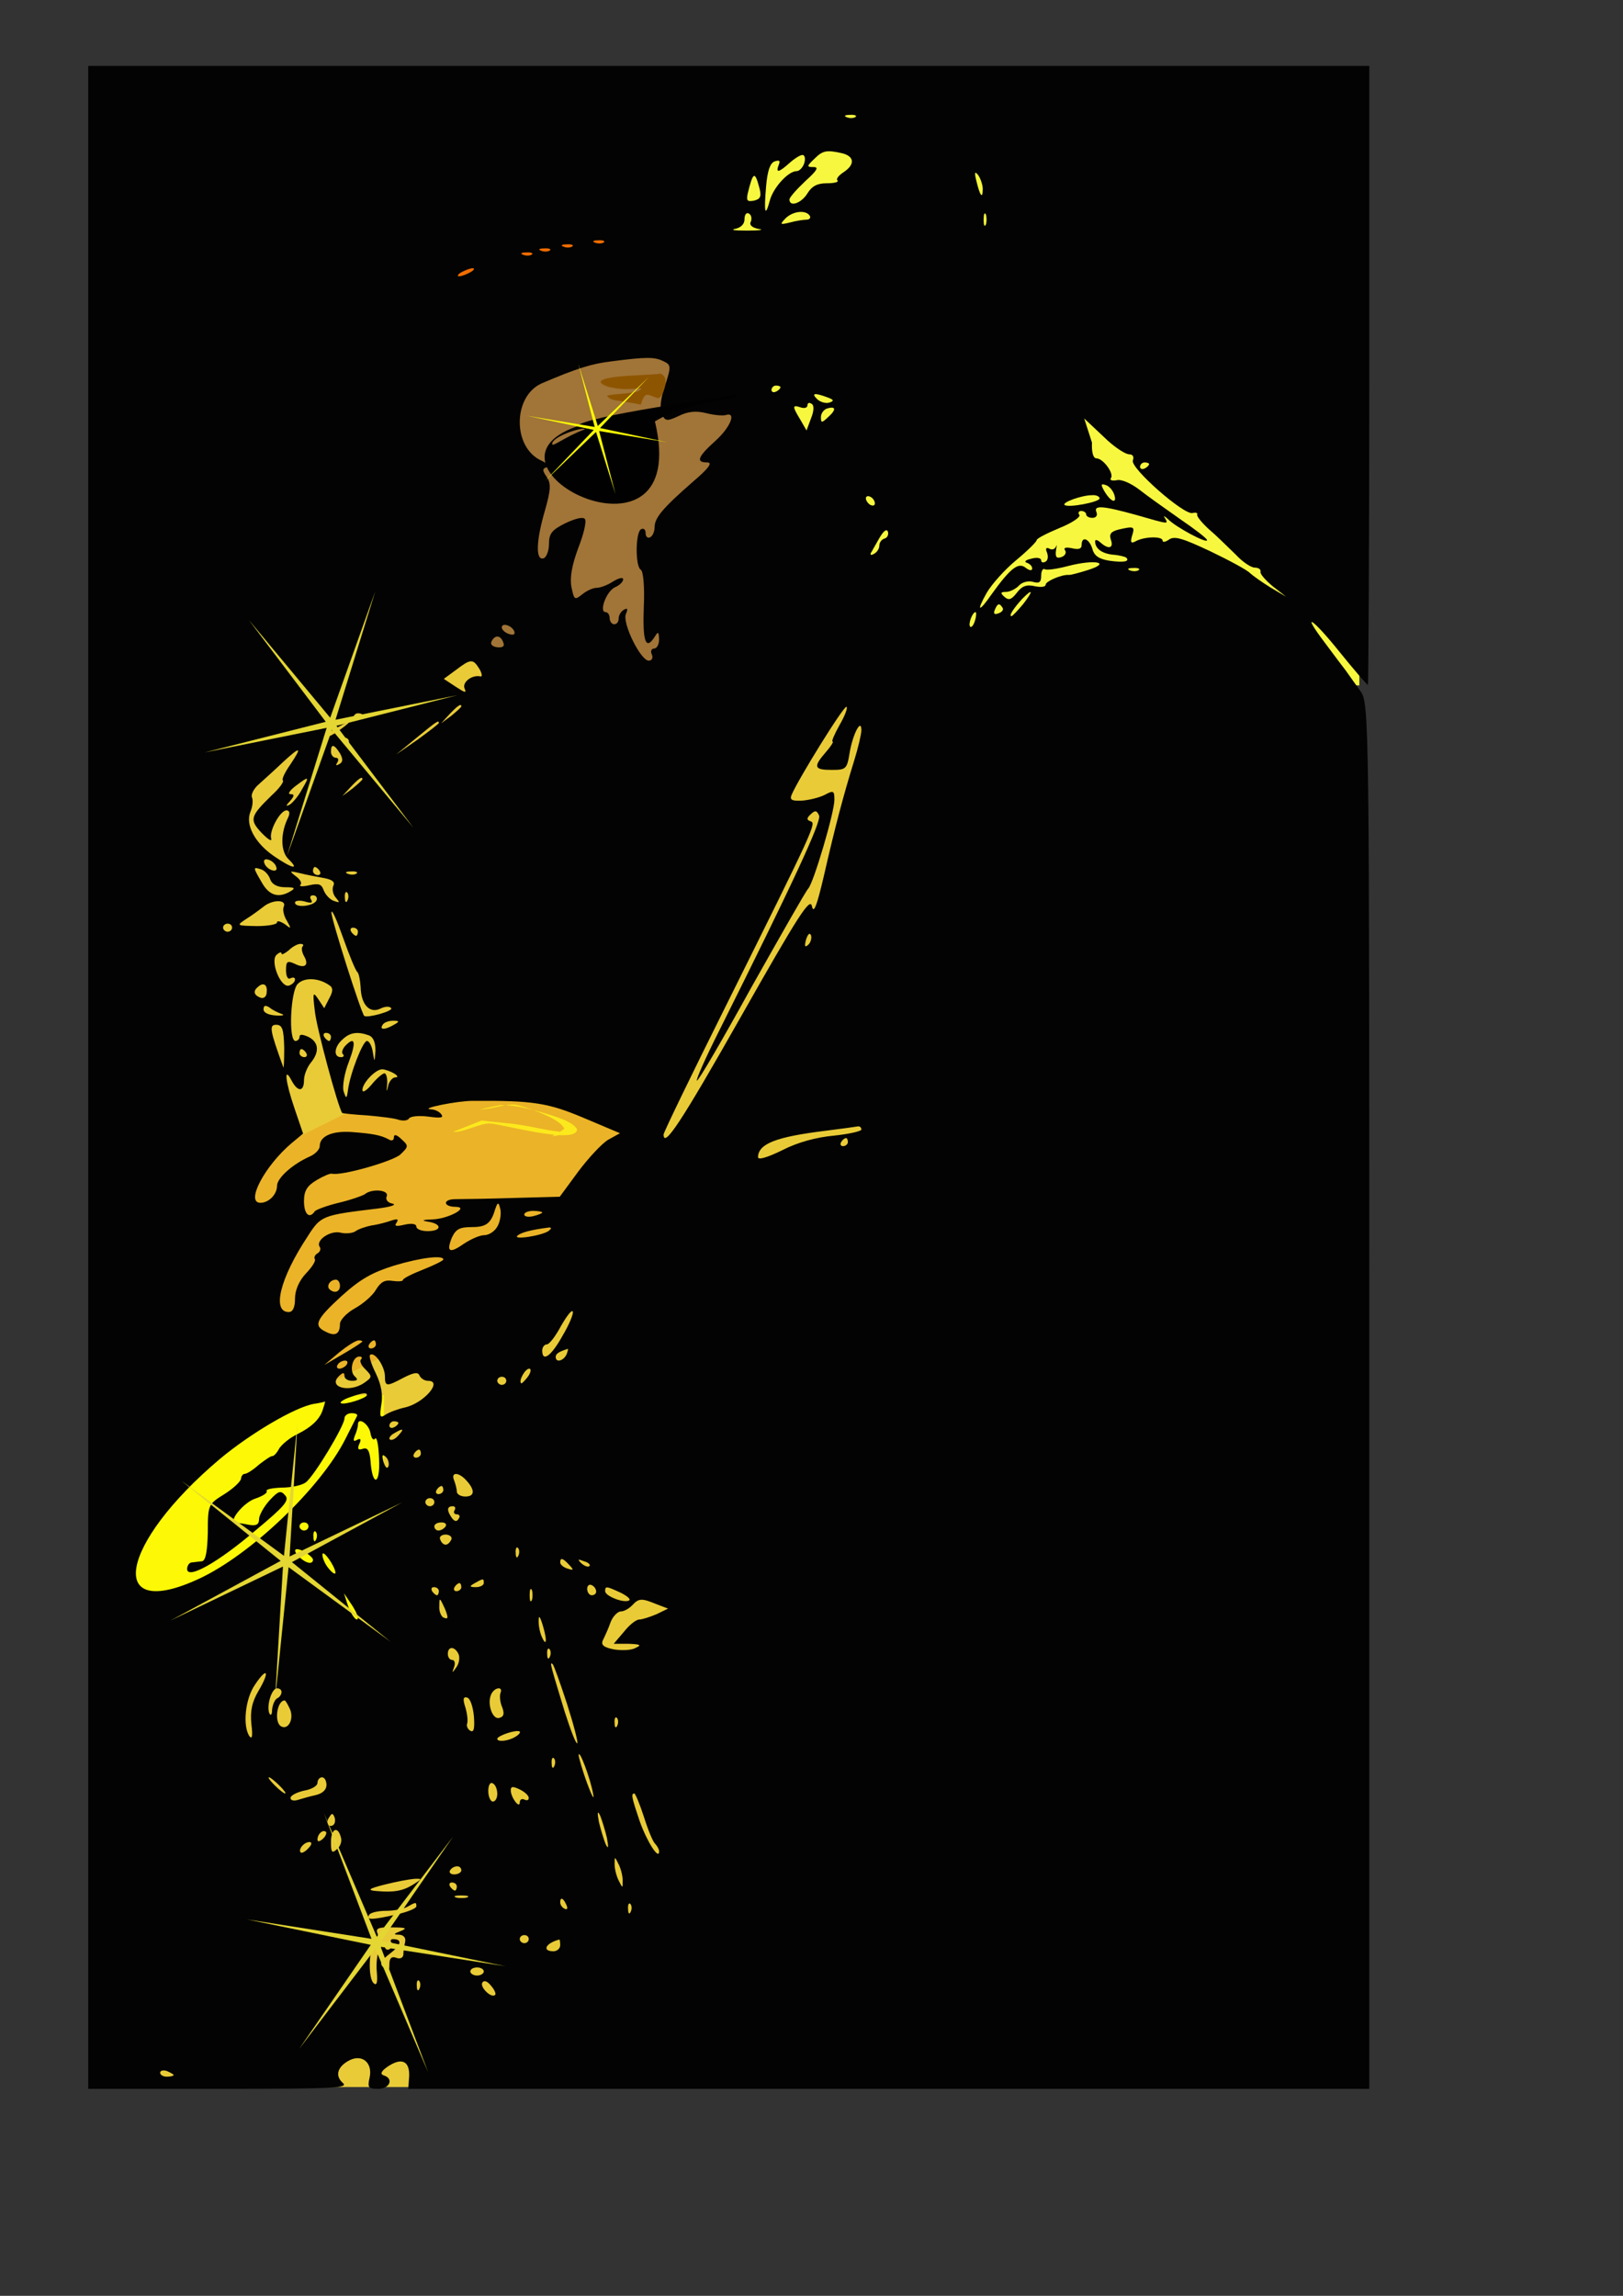<?xml version="1.0" encoding="UTF-8" standalone="no"?>
<!DOCTYPE svg PUBLIC "-//W3C//DTD SVG 20010904//EN"
"http://www.w3.org/TR/2001/REC-SVG-20010904/DTD/svg10.dtd">
<!-- Created with Sodipodi ("http://www.sodipodi.com/") --><svg height="297mm" id="svg1717" inkscape:export-filename="/art/jazz.png" inkscape:export-xdpi="72.000000" inkscape:export-ydpi="72.000000" inkscape:version="0.40" sodipodi:docbase="/art" sodipodi:docname="jazz.svg" sodipodi:version="0.32" width="210mm" xmlns="http://www.w3.org/2000/svg" xmlns:cc="http://web.resource.org/cc/" xmlns:dc="http://purl.org/dc/elements/1.1/" xmlns:inkscape="http://www.inkscape.org/namespaces/inkscape" xmlns:rdf="http://www.w3.org/1999/02/22-rdf-syntax-ns#" xmlns:sodipodi="http://sodipodi.sourceforge.net/DTD/sodipodi-0.dtd" xmlns:xlink="http://www.w3.org/1999/xlink">
  <rect width="100%" height="100%" fill="#333333" stroke="none"/>
  <defs id="defs3"/>
  <sodipodi:namedview bordercolor="#666666" borderopacity="1.0" id="base" inkscape:current-layer="layer1" inkscape:cx="346.25993" inkscape:cy="438.88887" inkscape:pageopacity="0.0" inkscape:pageshadow="2" inkscape:window-height="645" inkscape:window-width="817" inkscape:window-x="115" inkscape:window-y="49" inkscape:zoom="0.51177212" pagecolor="#ffffff"/>
  <g id="layer1" inkscape:groupmode="layer" inkscape:label="Layer 1" transform="matrix(1.816,0,0,1.605,-412.869,-151.433)">
    <g id="g1708" transform="matrix(0.934,0,0,0.951,20.236,18.662)">
      <rect height="459.362" id="rect1732" style="fill:#e9cb37;fill-opacity:1" width="237.74" x="247.814" y="288.774"/>
      <rect height="116.855" id="rect1729" style="fill:#a17437;fill-opacity:1" width="84.619" x="362.654" y="194.081"/>
      <rect height="74.259" id="rect1730" style="fill:#ebb327;fill-opacity:1" transform="matrix(0.876,-0.483,0.61,0.792,0,0)" width="119.749" x="-67.21" y="543.709"/>
      <rect height="84.619" id="rect1731" style="fill:#fcf806;fill-opacity:1" width="80.59" x="251.843" y="526.514"/>
      <rect height="188.514" id="rect1751" style="fill:#f7f73f;fill-opacity:1;fill-rule:evenodd;stroke:none;stroke-opacity:1" width="180.423" x="433.251" y="110.621"/>
      <rect height="68.501" id="rect2396" style="fill:#f06c00;fill-opacity:1;fill-rule:evenodd;stroke:#b45d00;stroke-width:0.25;stroke-linecap:butt;stroke-linejoin:round;stroke-miterlimit:4;stroke-opacity:1" width="108.796" x="311.614" y="120.207"/>
      <path d="M 247.19,424.711 L 247.19,748.711 L 284.904,748.711 C 318.729,748.711 322.358,748.452 320.544,746.767 C 318.211,744.434 319.118,741.453 322.617,739.509 C 326.246,737.565 329.227,740.417 328.32,745.082 C 327.672,748.322 327.931,748.711 330.782,748.711 C 334.152,748.711 335.318,745.471 332.467,744.434 C 331.3,744.045 331.56,743.138 333.374,741.713 C 337.392,738.602 339.854,739.639 339.724,744.564 L 339.465,748.711 L 478.008,748.711 L 616.55,748.711 L 616.55,526.706 C 616.55,307.682 616.55,304.831 613.958,300.943 C 612.532,298.74 610.718,295.889 609.811,294.463 C 608.904,293.167 606.182,289.149 603.849,285.65 C 596.592,275.023 600.091,277.485 608.126,288.631 C 612.273,294.333 615.902,298.999 616.161,298.999 C 616.291,298.999 616.55,254.417 616.55,199.855 L 616.55,100.711 L 431.87,100.711 L 247.19,100.711 L 247.19,424.711 z M 468.417,117.041 C 468.028,117.429 466.862,117.559 465.955,117.17 C 464.918,116.781 465.307,116.393 466.732,116.393 C 468.158,116.263 468.936,116.652 468.417,117.041 z M 464.659,128.705 C 468.158,129.741 468.288,132.333 464.918,134.796 C 463.492,135.833 462.715,136.999 463.233,137.388 C 463.622,137.906 462.326,138.295 460.123,138.295 C 457.401,138.295 455.846,139.202 454.55,141.535 C 452.865,144.645 449.366,146.071 449.366,143.479 C 449.366,142.831 451.44,140.239 453.902,137.647 C 457.272,134.277 457.92,133.111 456.364,133.111 C 454.291,133.111 454.291,132.852 456.494,130.519 C 458.956,127.797 459.993,127.538 464.659,128.705 z M 453.643,131.815 C 453.254,133.241 452.217,134.407 451.44,134.407 C 448.977,134.407 444.571,139.85 443.664,143.997 C 442.368,149.311 441.979,147.756 442.627,139.332 C 443.016,134.277 443.793,131.815 445.089,131.297 C 446.515,130.778 446.774,131.037 446.256,132.463 C 445.348,135.055 446.256,134.925 449.366,131.815 C 450.792,130.389 452.476,129.223 453.124,129.223 C 453.772,129.223 454.032,130.389 453.643,131.815 z M 505.094,140.109 C 505.094,143.479 504.316,142.442 503.28,137.647 C 502.632,134.796 502.761,134.277 503.798,135.703 C 504.446,136.74 505.094,138.813 505.094,140.109 z M 440.683,139.721 C 441.331,142.442 441.072,143.349 439.128,143.868 C 437.184,144.257 436.924,143.868 437.313,141.665 C 438.868,134.537 439.387,134.277 440.683,139.721 z M 438.22,150.607 C 437.702,151.644 438.609,152.551 440.553,152.94 C 442.238,153.199 440.683,153.458 437.054,153.458 C 433.555,153.458 431.87,153.199 433.555,152.94 C 435.369,152.551 436.406,151.385 436.406,149.829 C 436.406,148.404 436.924,147.497 437.702,148.015 C 438.35,148.404 438.609,149.57 438.22,150.607 z M 455.198,148.663 C 455.587,149.311 455.198,149.959 454.291,149.959 C 453.384,149.959 451.18,150.348 449.496,150.866 C 446.644,151.644 446.515,151.514 448.2,149.57 C 450.273,147.237 454.032,146.719 455.198,148.663 z M 506.001,151.514 C 505.612,152.421 505.353,151.773 505.353,149.959 C 505.353,148.145 505.612,147.497 506.001,148.274 C 506.26,149.181 506.26,150.737 506.001,151.514 z M 395.841,157.217 C 395.452,157.605 394.286,157.735 393.379,157.346 C 392.342,156.957 392.731,156.569 394.156,156.569 C 395.582,156.439 396.36,156.828 395.841,157.217 z M 386.769,158.513 C 386.38,158.901 385.214,159.031 384.307,158.642 C 383.27,158.253 383.659,157.865 385.084,157.865 C 386.51,157.735 387.288,158.124 386.769,158.513 z M 380.289,159.809 C 379.9,160.197 378.734,160.327 377.827,159.938 C 376.79,159.549 377.179,159.161 378.604,159.161 C 380.03,159.031 380.808,159.42 380.289,159.809 z M 375.105,161.105 C 374.716,161.493 373.55,161.623 372.643,161.234 C 371.606,160.845 371.995,160.457 373.42,160.457 C 374.846,160.327 375.624,160.716 375.105,161.105 z M 357.35,166.807 C 356.313,167.455 354.888,168.103 354.11,168.103 C 353.462,168.103 353.721,167.455 354.758,166.807 C 355.795,166.159 357.35,165.511 357.998,165.511 C 358.776,165.511 358.387,166.159 357.35,166.807 z M 413.078,195.319 C 415.281,196.485 415.281,197.004 413.467,203.225 C 412.171,207.372 411.912,210.741 412.56,212.297 C 413.596,214.5 413.985,214.629 417.484,212.815 C 420.076,211.389 422.409,211.13 425.26,211.908 C 427.464,212.556 430.056,212.815 430.963,212.556 C 434.203,211.389 432.388,216.444 427.982,220.85 C 422.928,225.905 422.28,227.719 425.649,227.719 C 427.334,227.719 426.038,229.663 421.502,233.94 C 412.819,242.364 410.486,245.474 410.486,248.455 C 410.486,249.751 409.968,251.306 409.19,251.695 C 408.542,252.084 407.894,251.565 407.894,250.399 C 407.894,249.233 407.376,248.714 406.598,249.103 C 404.913,250.14 404.913,261.026 406.468,262.063 C 407.246,262.452 407.635,267.765 407.376,273.857 C 406.987,284.873 407.894,287.983 410.356,283.836 C 411.523,281.762 411.652,281.762 411.782,284.354 C 411.782,286.039 411.134,287.335 410.356,287.335 C 409.579,287.335 409.19,288.242 409.708,289.279 C 410.097,290.316 409.708,291.223 408.801,291.223 C 406.468,291.223 401.155,279.3 402.192,276.319 C 402.84,274.634 402.71,274.245 401.673,274.893 C 400.766,275.412 400.118,276.708 400.118,277.745 C 400.118,278.781 399.6,279.559 398.822,279.559 C 398.174,279.559 397.526,278.652 397.526,277.615 C 397.526,276.578 397.008,275.671 396.36,275.671 C 394.416,275.671 396.489,269.191 398.952,267.765 C 400.377,267.117 401.414,265.951 401.414,265.173 C 401.414,264.396 400.118,264.785 398.563,265.821 C 397.008,266.988 394.804,267.895 393.768,267.895 C 392.731,267.895 390.916,268.802 389.62,269.969 C 387.417,271.913 387.288,271.783 386.51,267.636 C 385.992,264.655 386.64,260.637 388.454,255.194 C 390.009,250.788 390.916,246.641 390.398,245.863 C 389.88,245.085 387.806,245.604 384.825,247.159 C 380.808,249.362 380.03,250.529 380.03,253.898 C 380.03,256.101 379.252,258.175 378.475,258.434 C 376.142,259.212 376.272,252.991 378.864,243.141 C 380.548,236.532 380.678,234.458 379.382,232.385 C 378.086,230.311 378.086,229.663 379.382,229.274 C 380.289,228.885 379.641,228.108 377.956,227.201 C 369.403,223.053 369.532,206.335 378.086,202.317 C 388.195,197.522 392.342,196.097 398.174,195.319 C 408.153,193.893 410.486,193.893 413.078,195.319 z M 446.774,203.613 C 446.774,204.002 446.256,204.65 445.478,205.039 C 444.83,205.428 444.182,205.169 444.182,204.521 C 444.182,203.743 444.83,203.095 445.478,203.095 C 446.256,203.095 446.774,203.354 446.774,203.613 z M 460.252,206.853 C 462.196,207.631 462.326,208.02 460.9,208.538 C 459.864,208.927 458.308,208.409 457.401,207.501 C 455.587,205.557 456.494,205.298 460.252,206.853 z M 455.587,213.593 L 454.291,217.481 L 452.476,213.981 C 450.144,209.705 450.144,209.186 452.606,210.093 C 453.643,210.482 454.55,210.223 454.55,209.445 C 454.55,208.668 455.068,208.409 455.716,208.927 C 456.494,209.316 456.494,211.13 455.587,213.593 z M 460.641,213.074 C 458.697,215.148 458.438,215.148 458.438,213.204 C 458.438,212.037 459.216,210.871 460.123,210.482 C 462.715,209.575 462.974,210.741 460.641,213.074 z M 547.344,225.127 C 548.38,225.127 548.769,225.905 548.38,227.071 C 547.473,229.404 563.284,244.826 565.617,243.919 C 566.524,243.66 567.172,243.919 566.913,244.437 C 566.784,245.085 568.468,247.289 570.542,249.362 C 572.745,251.436 575.985,255.065 578.059,257.268 C 580.003,259.601 582.465,261.415 583.502,261.415 C 584.539,261.415 585.316,261.933 585.187,262.711 C 584.928,263.359 586.612,265.433 588.686,267.377 L 592.574,270.746 L 588.038,267.765 C 585.576,266.081 582.984,264.007 582.206,263.229 C 581.558,262.322 576.374,259.212 570.801,256.231 C 562.636,251.954 560.304,251.177 558.748,252.473 C 557.712,253.25 556.934,253.38 556.934,252.732 C 556.934,251.306 551.62,251.436 549.158,252.991 C 547.862,253.769 547.603,253.38 548.121,251.306 C 549.028,248.196 548.769,248.066 544.233,249.233 C 542.03,249.881 541.512,250.658 542.03,252.473 C 542.937,255.194 541.382,255.713 539.049,253.38 C 538.142,252.473 537.494,252.343 537.494,252.991 C 537.494,255.324 539.438,256.879 542.548,257.268 C 544.363,257.397 546.048,257.916 546.436,258.175 C 547.603,259.471 545.788,259.86 541.641,259.212 C 538.66,258.693 537.235,257.657 536.716,255.453 C 535.809,252.084 533.606,251.177 533.606,254.157 C 533.606,255.453 532.699,255.713 530.755,255.194 C 529.07,254.805 528.292,255.065 528.811,255.842 C 529.329,256.62 528.811,257.657 527.774,258.045 C 526.348,258.564 525.96,258.045 526.219,255.842 C 526.478,254.287 526.478,253.769 526.219,254.676 C 525.83,255.583 525.052,255.842 524.275,255.324 C 523.368,254.805 523.108,255.324 523.627,256.62 C 524.016,257.786 523.886,259.082 523.238,259.471 C 522.46,259.989 521.942,259.73 521.942,259.082 C 521.942,258.305 520.646,258.045 519.091,258.564 C 517.536,258.953 516.888,259.471 517.795,259.86 C 518.572,260.119 519.35,260.897 519.35,261.674 C 519.35,262.452 518.572,262.452 517.406,261.415 C 515.332,259.601 513,261.674 507.556,270.098 C 503.928,275.93 503.15,275.541 506.26,269.45 C 507.686,266.729 511.444,262.063 514.684,259.082 C 517.924,256.101 520.646,253.121 520.646,252.602 C 520.646,252.084 523.627,250.399 527.256,248.714 C 530.755,247.159 533.347,245.215 532.958,244.567 C 532.44,243.789 532.828,243.271 533.476,243.271 C 534.254,243.271 534.902,243.789 534.902,244.308 C 534.902,244.956 535.68,245.474 536.716,245.474 C 537.753,245.474 538.272,244.697 537.883,243.66 C 536.976,241.327 539.697,241.586 549.417,244.567 C 559.137,247.677 558.619,247.548 557.582,245.474 C 557.064,244.697 557.452,244.826 558.489,245.863 C 560.563,248.325 569.894,253.898 569.764,252.602 C 569.764,252.084 566.265,249.103 561.988,245.863 C 557.841,242.623 552.398,238.346 550.195,236.402 C 547.732,234.329 545.011,233.033 543.715,233.421 C 542.419,233.681 541.641,233.421 542.03,232.773 C 543.067,231.348 539.827,226.423 537.883,226.423 C 536.976,226.423 536.457,224.609 536.587,221.369 L 534.345,213.631 L 541.123,220.721 C 543.585,223.183 546.307,225.127 547.344,225.127 z M 553.046,228.237 C 553.046,228.626 552.528,229.274 551.75,229.663 C 551.102,230.052 550.454,229.793 550.454,229.145 C 550.454,228.367 551.102,227.719 551.75,227.719 C 552.528,227.719 553.046,227.978 553.046,228.237 z M 543.067,238.217 C 543.844,241.197 541.9,240.29 540.086,236.791 C 539.049,234.717 539.179,234.458 540.604,234.977 C 541.641,235.365 542.678,236.791 543.067,238.217 z M 473.99,240.809 C 473.99,241.586 473.472,241.716 472.694,241.327 C 472.046,240.938 471.398,239.901 471.398,239.253 C 471.398,238.476 472.046,238.346 472.694,238.735 C 473.472,239.124 473.99,240.161 473.99,240.809 z M 538.79,239.253 C 538.79,240.42 529.588,242.364 528.681,241.327 C 527.904,240.549 533.606,238.217 536.587,238.217 C 537.753,238.087 538.79,238.605 538.79,239.253 z M 476.841,252.084 C 475.934,252.343 475.286,253.38 475.286,254.287 C 475.286,255.324 474.638,256.49 473.731,257.009 C 472.953,257.527 472.564,257.397 472.824,256.749 C 473.212,256.101 474.249,253.898 475.286,251.954 C 476.452,249.751 477.36,248.844 477.748,249.881 C 478.008,250.788 477.619,251.825 476.841,252.084 z M 535.42,262.193 C 532.828,263.1 530.236,263.877 529.848,263.748 C 527.774,263.618 523.238,265.821 523.238,266.858 C 523.238,267.636 521.812,267.765 520.128,267.377 C 517.665,266.729 516.369,267.377 514.944,269.45 C 513.388,271.653 512.611,272.042 511.315,270.746 C 510.148,269.58 510.148,269.191 511.833,269.191 C 512.87,269.191 514.555,268.284 515.462,267.247 C 516.369,266.081 518.184,265.562 519.48,265.951 C 521.424,266.599 521.942,266.081 521.942,264.007 C 521.942,262.452 522.46,261.545 522.979,261.933 C 523.627,262.322 526.608,261.804 529.718,260.897 C 537.364,258.693 542.419,259.73 535.42,262.193 z M 550.065,262.193 C 549.676,262.581 548.51,262.711 547.603,262.322 C 546.566,261.933 546.955,261.545 548.38,261.545 C 549.806,261.415 550.584,261.804 550.065,262.193 z M 516.758,273.079 C 515.203,275.153 513.648,276.967 513.388,276.967 C 512.481,276.967 514.036,274.375 516.499,271.394 C 519.609,267.895 519.739,268.802 516.758,273.079 z M 510.796,274.245 C 511.185,274.893 510.667,275.671 509.63,276.06 C 508.464,276.578 508.075,276.189 508.593,274.893 C 509.371,272.82 509.889,272.69 510.796,274.245 z M 502.891,278.263 C 502.502,279.818 501.854,280.725 501.465,280.337 C 500.817,279.559 502.113,275.671 503.02,275.671 C 503.28,275.671 503.28,276.837 502.891,278.263 z M 370.051,281.892 C 370.31,282.799 369.792,283.188 368.496,282.669 C 367.329,282.281 366.422,281.244 366.422,280.596 C 366.422,278.911 369.403,279.948 370.051,281.892 z M 366.811,285.261 C 367.329,286.557 366.811,287.076 365.256,286.946 C 363.83,286.817 363.052,286.039 363.441,285.132 C 364.348,282.929 366.033,282.929 366.811,285.261 z M 359.942,293.815 C 360.72,295.241 360.849,296.407 360.331,296.277 C 357.868,295.629 355.017,298.092 355.665,300.036 C 356.313,301.721 355.924,301.591 353.073,299.517 L 349.704,297.055 L 353.203,294.204 C 357.48,290.575 358.128,290.575 359.942,293.815 z M 354.758,305.868 C 354.758,306.127 353.462,307.423 351.907,308.849 L 348.926,311.311 L 351.388,308.33 C 353.721,305.609 354.758,304.831 354.758,305.868 z M 463.752,311.959 C 462.326,314.81 461.419,317.143 461.808,317.143 C 462.196,317.143 461.289,318.698 459.864,320.513 C 456.105,325.308 456.494,326.215 461.548,326.215 C 465.696,326.215 465.955,325.956 466.732,320.642 C 467.64,314.681 470.102,309.497 470.102,313.514 C 470.102,314.681 469.195,319.087 468.028,323.234 C 464.918,334.38 462.456,344.748 459.345,359.911 C 457.272,369.761 456.364,372.482 455.846,369.89 C 455.328,366.909 451.958,372.741 435.369,405.271 C 418.003,439.356 413.078,447.521 413.078,442.985 C 413.078,442.337 420.984,424.193 430.704,402.549 C 456.753,344.359 457.142,343.322 455.457,342.674 C 454.291,342.285 454.291,341.637 455.457,340.471 C 456.753,339.045 457.272,339.175 457.92,340.86 C 458.568,342.804 450.532,362.114 429.148,409.677 C 425.26,418.231 422.409,425.359 422.668,425.748 C 423.057,426.007 430.056,412.658 438.35,395.94 C 446.774,379.351 454.032,365.095 454.809,364.188 C 456.364,362.244 462.326,339.823 462.326,335.805 C 462.326,332.825 462.067,332.695 459.475,334.25 C 457.79,335.157 454.809,335.935 452.865,336.065 C 450.014,336.194 449.366,335.805 450.014,334.121 C 452.088,328.807 465.177,305.349 465.825,305.997 C 466.214,306.386 465.307,308.978 463.752,311.959 z M 326.246,308.589 C 326.246,308.978 325.728,309.626 324.95,310.015 C 324.302,310.404 323.654,310.145 323.654,309.497 C 323.654,308.719 324.302,308.071 324.95,308.071 C 325.728,308.071 326.246,308.33 326.246,308.589 z M 319.896,313.255 C 318.211,314.681 316.267,315.847 315.36,315.847 C 314.582,315.847 315.748,314.681 317.822,313.385 C 322.876,310.145 323.784,310.145 319.896,313.255 z M 348.278,311.181 C 348.278,311.441 345.556,313.773 342.187,316.495 L 335.966,321.29 L 341.798,315.977 C 347.63,310.663 348.278,310.145 348.278,311.181 z M 322.358,317.143 C 322.358,317.791 322.099,318.439 321.84,318.439 C 321.451,318.439 320.803,317.791 320.414,317.143 C 320.025,316.365 320.284,315.847 320.932,315.847 C 321.71,315.847 322.358,316.365 322.358,317.143 z M 319.766,320.901 C 320.673,322.716 320.673,323.753 319.507,324.401 C 318.6,324.919 318.47,324.789 318.988,323.882 C 319.507,322.975 319.248,322.327 318.6,322.327 C 317.822,322.327 317.174,321.42 317.174,320.383 C 317.174,317.791 318.081,317.921 319.766,320.901 z M 305.51,324.401 C 303.955,326.863 302.918,329.196 303.307,329.585 C 303.696,329.973 302.27,332.177 300.067,334.38 C 293.846,341.119 293.587,342.156 297.216,346.433 C 299.03,348.506 300.196,349.284 299.937,348.247 C 299.289,345.785 302.529,339.175 304.344,339.175 C 305.251,339.175 305.38,340.082 304.862,341.378 C 302.529,346.562 302.659,352.265 304.862,354.727 C 308.232,358.356 306.158,357.967 300.715,353.82 C 295.142,349.543 292.42,343.711 293.976,339.564 C 294.624,337.879 294.753,335.805 294.364,334.898 C 294.105,333.991 295.012,332.047 296.438,330.751 C 297.864,329.325 300.974,326.215 303.177,323.882 C 308.361,318.569 309.009,318.569 305.51,324.401 z M 308.75,332.565 C 307.713,334.769 306.028,336.842 305.251,337.361 C 304.084,338.009 304.084,337.749 305.38,336.194 C 306.676,334.509 306.676,333.991 305.51,333.991 C 304.603,333.991 305.251,332.825 306.936,331.399 C 310.953,328.029 311.083,328.159 308.75,332.565 z M 326.246,329.196 C 326.246,329.455 324.95,330.751 323.395,332.177 L 320.414,334.639 L 322.876,331.658 C 325.209,328.937 326.246,328.159 326.246,329.196 z M 301.363,357.189 C 301.752,358.226 301.233,358.745 300.196,358.356 C 299.289,358.097 298.252,357.06 297.993,356.153 C 297.604,355.116 298.123,354.597 299.16,354.986 C 300.067,355.245 301.104,356.282 301.363,357.189 z M 299.678,361.337 C 300.196,362.892 301.752,363.799 303.955,363.799 C 306.676,363.799 307.065,364.058 305.51,365.095 C 302.011,367.428 299.289,366.391 297.216,362.244 C 294.624,357.319 294.624,357.189 297.086,358.097 C 298.123,358.485 299.289,359.911 299.678,361.337 z M 313.934,358.615 C 314.323,359.263 314.064,359.911 313.416,359.911 C 312.638,359.911 311.99,359.263 311.99,358.615 C 311.99,357.837 312.249,357.319 312.508,357.319 C 312.897,357.319 313.545,357.837 313.934,358.615 z M 314.971,360.818 C 317.563,361.337 318.47,362.114 317.822,363.41 C 317.433,364.577 317.822,366.261 318.6,367.169 C 319.766,368.724 319.766,368.853 318.081,368.205 C 316.915,367.817 315.619,366.261 315.1,364.836 C 314.452,362.762 313.675,362.503 310.953,363.151 C 309.009,363.669 307.843,363.54 308.361,363.021 C 308.88,362.503 308.361,361.337 307.065,360.3 C 305.121,358.615 305.121,358.485 308.102,359.263 C 309.916,359.781 313.027,360.429 314.971,360.818 z M 324.561,359.393 C 324.172,359.781 323.006,359.911 322.099,359.522 C 321.062,359.133 321.451,358.745 322.876,358.745 C 324.302,358.615 325.08,359.004 324.561,359.393 z M 321.969,367.946 C 321.58,368.983 321.192,368.594 321.192,367.169 C 321.062,365.743 321.451,364.965 321.84,365.484 C 322.228,365.873 322.358,367.039 321.969,367.946 z M 313.027,367.946 C 312.379,369.89 306.806,370.538 306.806,368.724 C 306.806,368.076 308.102,367.946 309.528,368.335 C 311.472,368.983 311.99,368.853 311.472,367.817 C 310.953,367.039 311.212,366.391 311.99,366.391 C 312.897,366.391 313.286,367.169 313.027,367.946 z M 303.566,370.02 C 303.177,370.927 303.566,373.001 304.473,374.556 C 305.769,377.148 305.769,377.277 303.825,375.593 C 302.529,374.685 301.622,374.426 301.622,375.074 C 301.622,375.722 299.03,376.241 295.79,376.241 C 289.828,376.111 289.828,376.111 292.809,373.908 C 294.494,372.741 296.697,370.927 297.734,370.02 C 300.326,367.687 304.473,367.687 303.566,370.02 z M 324.82,391.015 C 325.209,391.404 325.598,393.607 325.728,395.81 C 325.857,401.383 328.32,404.364 331.43,402.679 C 332.856,401.901 334.152,401.901 334.54,402.549 C 335.188,403.457 327.672,405.789 326.764,405.012 C 325.857,403.975 317.174,373.778 317.304,371.834 C 317.433,370.668 318.859,374.297 320.673,379.999 C 322.488,385.701 324.302,390.626 324.82,391.015 z M 288.662,376.759 C 288.662,377.407 288.144,378.055 287.366,378.055 C 286.718,378.055 286.07,377.407 286.07,376.759 C 286.07,375.981 286.718,375.463 287.366,375.463 C 288.144,375.463 288.662,375.981 288.662,376.759 z M 324.95,378.055 C 324.95,378.703 324.691,379.351 324.432,379.351 C 324.043,379.351 323.395,378.703 323.006,378.055 C 322.617,377.277 322.876,376.759 323.524,376.759 C 324.302,376.759 324.95,377.277 324.95,378.055 z M 454.809,382.202 C 453.772,383.239 453.643,382.721 454.161,380.517 C 454.68,378.833 455.198,378.185 455.587,379.221 C 455.846,380.129 455.457,381.554 454.809,382.202 z M 309.009,382.721 C 308.62,383.239 308.75,384.535 309.398,385.831 C 310.953,388.812 309.657,389.978 306.676,388.293 C 304.603,387.257 304.214,387.516 304.214,390.367 C 304.214,392.311 304.732,393.477 305.51,392.959 C 306.288,392.57 306.806,392.7 306.806,393.348 C 306.806,394.125 306.028,394.903 305.121,395.292 C 302.659,396.199 299.548,387.386 301.492,385.442 C 302.27,384.665 302.918,384.405 302.918,385.053 C 302.918,385.572 303.825,385.053 304.992,384.017 C 306.028,382.85 307.584,381.943 308.361,381.943 C 309.139,381.943 309.398,382.332 309.009,382.721 z M 316.656,395.162 C 317.822,395.94 317.822,397.106 316.656,399.439 L 315.23,402.549 L 313.545,399.698 C 311.99,397.106 311.86,397.495 312.508,403.327 C 312.897,408.381 319.248,434.431 320.414,436.116 C 320.544,436.245 323.784,436.634 327.672,436.893 C 331.56,437.282 335.577,437.801 336.744,438.319 C 338.04,438.708 339.336,438.578 339.724,437.801 C 340.243,437.153 342.576,436.893 345.297,437.282 C 348.667,437.801 349.704,437.671 349.056,436.634 C 348.537,435.727 347.112,434.949 345.945,434.949 C 342.576,434.69 353.592,432.228 357.998,432.228 C 375.494,432.098 379.771,432.876 390.009,437.671 L 400.507,442.596 L 397.137,444.669 C 395.323,445.836 391.435,450.501 388.454,454.908 L 383.14,462.943 L 369.921,463.332 C 362.664,463.591 355.017,463.721 353.073,463.721 C 349.315,463.721 349.444,466.183 353.203,466.183 C 357.22,466.313 350.87,470.071 346.464,470.201 C 343.353,470.33 343.094,470.589 345.427,470.978 C 349.315,471.756 349.056,473.959 345.038,473.959 C 343.224,473.959 341.798,473.311 341.798,472.533 C 341.798,471.626 340.502,471.367 338.428,471.885 C 335.966,472.533 335.318,472.404 336.096,471.237 C 336.744,470.071 336.355,469.941 334.54,470.589 C 333.244,471.108 330.652,471.885 328.838,472.145 C 327.153,472.533 325.08,473.311 324.302,473.959 C 323.524,474.607 321.58,474.866 320.025,474.477 C 317.044,473.57 312.638,476.94 313.934,479.013 C 314.323,479.661 314.064,480.569 313.286,481.087 C 312.508,481.605 312.249,482.383 312.508,482.901 C 312.897,483.42 311.731,485.493 309.916,487.567 C 307.972,489.9 306.806,492.881 306.806,495.602 C 306.806,498.453 306.158,499.879 304.992,499.879 C 300.067,499.879 302.529,488.993 310.305,475.903 C 314.323,468.905 314.452,468.905 330.782,466.701 C 334.411,466.183 336.225,465.535 334.929,465.146 C 333.504,464.887 332.856,463.85 333.244,462.813 C 334.022,460.74 328.968,460.221 326.894,462.165 C 326.116,462.684 322.876,463.98 319.377,464.887 C 316.008,465.794 312.897,467.09 312.508,467.609 C 310.953,470.201 309.398,468.516 309.398,464.369 C 309.398,460.999 310.305,459.444 313.027,457.629 C 314.971,456.333 316.915,455.426 317.433,455.556 C 320.155,456.333 334.8,451.668 337.132,449.465 C 339.595,446.873 339.595,446.613 337.521,444.54 C 336.096,442.985 335.318,442.855 335.318,443.892 C 335.318,444.929 334.67,445.188 333.763,444.54 C 331.56,443.244 329.356,442.725 323.006,442.207 C 317.563,441.818 313.934,443.503 313.934,446.743 C 313.934,447.78 312.638,449.335 310.953,450.113 C 306.028,452.575 301.622,456.981 301.622,459.444 C 301.622,462.165 299.289,464.887 296.827,464.887 C 292.42,464.887 298.123,452.964 305.899,445.706 L 309.139,442.725 L 306.676,434.69 C 303.955,425.877 303.566,420.953 305.769,425.618 C 307.584,429.506 309.398,429.377 309.398,425.618 C 309.398,423.933 310.305,421.471 311.342,420.045 C 313.934,416.546 313.675,413.436 310.694,411.751 C 308.88,410.844 308.102,410.844 308.102,411.751 C 308.102,412.399 307.584,413.047 306.936,413.047 C 304.862,413.047 305.51,397.106 307.584,394.773 C 309.528,392.57 313.675,392.829 316.656,395.162 z M 298.641,397.365 C 298.641,398.791 297.864,399.569 296.827,399.18 C 295.012,398.402 294.624,397.106 296.049,395.81 C 297.604,394.125 298.9,394.903 298.641,397.365 z M 302.918,404.364 C 303.955,404.753 303.307,405.012 301.363,404.882 C 299.16,404.753 297.734,403.975 297.734,402.938 C 297.734,401.642 298.252,401.513 299.419,402.29 C 300.196,403.068 301.881,403.975 302.918,404.364 z M 335.318,407.863 C 332.726,409.548 331.041,409.548 332.078,407.863 C 332.467,407.085 333.892,406.567 335.059,406.567 C 337.003,406.567 337.003,406.826 335.318,407.863 z M 303.696,415.38 C 303.696,419.397 303.566,422.119 303.436,421.471 C 299.548,409.548 299.289,407.863 301.363,407.863 C 303.177,407.863 303.566,409.289 303.696,415.38 z M 317.174,411.751 C 317.174,412.399 316.915,413.047 316.656,413.047 C 316.267,413.047 315.619,412.399 315.23,411.751 C 314.841,410.973 315.1,410.455 315.748,410.455 C 316.526,410.455 317.174,410.973 317.174,411.751 z M 328.06,411.233 C 329.356,411.751 330.004,413.436 330.004,416.157 C 329.745,420.045 329.745,420.045 329.227,416.546 C 328.968,414.602 328.19,413.047 327.542,413.047 C 326.376,413.047 322.747,423.285 322.099,428.599 C 321.71,431.709 321.58,431.709 320.803,429.117 C 320.414,427.562 321.062,423.285 322.358,419.657 C 324.561,413.177 324.043,411.362 321.192,414.732 C 320.414,415.769 320.155,416.935 320.673,417.324 C 321.062,417.842 320.803,418.231 320.025,418.231 C 317.822,418.231 318.081,414.861 320.544,412.529 C 322.617,410.325 324.82,409.937 328.06,411.233 z M 310.046,416.935 C 310.435,417.583 310.176,418.231 309.528,418.231 C 308.75,418.231 308.102,417.583 308.102,416.935 C 308.102,416.157 308.361,415.639 308.62,415.639 C 309.009,415.639 309.657,416.157 310.046,416.935 z M 335.318,423.415 C 336.484,424.193 336.614,424.711 335.707,424.711 C 334.929,424.711 333.892,426.007 333.633,427.562 C 333.244,429.636 333.115,429.377 333.374,426.914 C 333.504,424.97 333.115,423.415 332.596,423.415 C 332.078,423.415 330.393,424.97 328.968,426.914 C 327.412,428.988 326.246,429.765 326.246,428.729 C 326.246,426.525 330.004,422.119 331.948,422.119 C 332.726,422.119 334.281,422.767 335.318,423.415 z M 470.102,441.429 C 470.102,441.948 466.603,442.855 462.196,443.373 C 457.142,443.892 451.828,445.447 447.292,448.039 C 443.016,450.372 440.294,451.279 440.294,450.242 C 440.424,445.965 445.478,443.762 459.734,441.818 C 464.4,441.17 468.547,440.522 469.195,440.393 C 469.713,440.393 470.102,440.781 470.102,441.429 z M 466.214,445.447 C 466.214,446.095 465.566,446.743 464.788,446.743 C 464.14,446.743 463.881,446.095 464.27,445.447 C 464.659,444.669 465.307,444.151 465.696,444.151 C 465.955,444.151 466.214,444.669 466.214,445.447 z M 365.126,472.533 C 364.348,474.089 362.664,475.255 361.368,475.255 C 360.072,475.255 357.48,476.551 355.536,477.977 C 351.388,481.217 350.352,480.698 352.036,476.033 C 353.203,473.311 354.24,472.663 357.868,472.663 C 361.886,472.663 363.312,471.497 364.478,467.09 C 365.256,464.498 365.515,464.498 366.033,467.09 C 366.292,468.645 365.904,471.108 365.126,472.533 z M 378.086,467.997 C 378.086,468.257 376.92,468.775 375.494,469.164 C 374.068,469.553 372.902,469.293 372.902,468.645 C 372.902,467.997 374.068,467.479 375.494,467.479 C 376.92,467.479 378.086,467.738 378.086,467.997 z M 380.03,473.829 C 378.216,475.385 369.403,476.94 370.958,475.385 C 372.124,474.348 374.716,473.57 380.03,472.793 C 380.808,472.793 380.808,473.052 380.03,473.829 z M 349.574,483.031 C 349.574,483.42 346.982,484.845 343.742,486.271 C 340.502,487.697 337.91,489.122 337.91,489.641 C 337.91,490.029 336.614,490.159 334.929,489.9 C 332.726,489.511 331.56,490.159 330.134,492.751 C 329.227,494.565 326.376,497.287 324.043,498.713 C 321.71,500.138 319.766,502.471 319.766,503.637 C 319.766,506.877 318.47,507.785 315.748,506.229 C 311.99,504.285 312.768,502.341 320.284,494.695 C 325.728,489.252 329.097,487.178 335.448,484.975 C 343.224,482.383 349.574,481.605 349.574,483.031 z M 319.766,491.455 C 319.766,493.399 318.211,494.047 316.785,492.621 C 315.748,491.585 316.915,489.511 318.6,489.511 C 319.248,489.511 319.766,490.418 319.766,491.455 z M 383.918,507.525 C 380.678,514.005 378.086,516.079 378.086,512.191 C 378.086,511.154 378.734,510.247 379.382,510.247 C 380.16,510.247 381.974,507.525 383.529,504.285 C 385.214,501.045 386.64,498.972 386.899,499.749 C 387.158,500.397 385.862,503.897 383.918,507.525 z M 326.116,509.469 C 325.728,509.858 323.265,511.673 320.414,513.487 L 315.23,516.857 L 319.507,512.839 C 321.84,510.765 324.302,508.951 325.209,508.951 C 325.987,508.951 326.376,509.21 326.116,509.469 z M 330.134,510.247 C 330.134,510.895 329.486,511.543 328.708,511.543 C 328.06,511.543 327.801,510.895 328.19,510.247 C 328.579,509.469 329.227,508.951 329.616,508.951 C 329.875,508.951 330.134,509.469 330.134,510.247 z M 385.084,513.487 C 384.177,515.561 381.974,516.209 381.974,514.265 C 381.974,513.228 382.881,512.58 385.473,511.673 C 385.603,511.543 385.473,512.45 385.084,513.487 z M 332.726,520.226 C 332.726,523.855 333.115,523.855 338.169,520.874 C 341.15,519.189 342.316,519.06 342.705,520.226 C 343.094,521.133 344.131,521.911 345.168,521.911 C 349.574,521.911 343.872,529.169 338.428,530.465 C 336.355,530.983 333.892,532.02 332.856,532.797 C 331.3,533.964 331.171,533.445 331.689,529.557 C 332.208,526.447 331.689,523.207 330.134,519.578 C 328.838,516.727 328.06,514.005 328.449,513.617 C 329.745,512.45 332.596,517.116 332.726,520.226 z M 325.857,515.042 C 325.339,515.431 325.857,516.986 327.153,518.282 C 329.097,520.485 329.097,520.745 326.764,522.559 C 322.358,525.929 316.008,523.855 319.636,520.226 C 320.673,519.189 321.062,519.189 321.062,520.356 C 321.062,521.263 322.099,521.911 323.265,521.911 C 324.82,521.911 325.08,521.522 324.043,520.485 C 322.358,518.801 323.395,514.135 325.339,514.135 C 326.116,514.135 326.246,514.524 325.857,515.042 z M 321.71,516.727 C 321.321,517.375 320.284,518.023 319.636,518.023 C 318.859,518.023 318.729,517.375 319.118,516.727 C 319.507,515.949 320.544,515.431 321.192,515.431 C 321.969,515.431 322.099,515.949 321.71,516.727 z M 373.939,520.615 C 373.032,521.911 372.124,522.948 371.995,522.689 C 371.217,521.911 373.161,518.023 374.328,518.023 C 374.976,518.023 374.846,519.189 373.939,520.615 z M 367.718,521.911 C 367.718,522.559 367.2,523.207 366.422,523.207 C 365.774,523.207 365.126,522.559 365.126,521.911 C 365.126,521.133 365.774,520.615 366.422,520.615 C 367.2,520.615 367.718,521.133 367.718,521.911 z M 327.542,526.447 C 327.542,527.484 320.803,529.817 320.025,529.039 C 319.636,528.78 320.803,527.873 322.488,527.225 C 326.116,525.799 327.542,525.54 327.542,526.447 z M 314.971,530.594 C 314.193,533.964 311.86,536.556 307.454,539.018 C 305.251,540.185 303.048,542.258 302.27,543.554 C 301.622,544.98 300.715,546.017 300.326,546.017 C 299.937,545.887 298.252,547.183 296.438,548.738 C 294.753,550.423 292.939,551.719 292.291,551.719 C 291.772,551.719 291.254,552.497 291.254,553.274 C 291.124,554.181 289.051,556.385 286.459,558.199 C 281.793,561.439 281.664,561.569 281.664,570.511 C 281.534,576.732 281.016,579.583 279.979,579.713 C 279.072,579.842 277.776,579.972 276.998,580.101 C 276.35,580.101 275.702,581.138 275.702,582.175 C 275.702,585.674 284.644,580.101 295.531,569.733 C 303.955,561.957 305.251,560.143 303.955,558.588 C 302.659,556.903 302.011,557.162 299.419,560.273 C 297.734,562.346 296.438,565.068 296.438,566.234 C 296.438,567.919 295.66,568.437 293.587,568.049 C 291.902,567.66 290.217,567.401 289.699,567.401 C 287.366,567.141 292.032,560.791 295.401,559.625 C 297.475,558.847 298.9,557.81 298.641,557.292 C 298.252,556.644 300.196,556.255 302.918,556.125 C 305.769,556.125 308.88,555.348 309.916,554.441 C 312.379,552.367 321.062,536.297 321.062,533.964 C 321.062,533.057 321.969,532.279 323.136,532.279 C 324.302,532.279 324.95,532.668 324.691,533.186 C 324.432,533.834 322.876,537.074 321.321,540.573 C 314.193,556.255 293.976,577.639 279.201,585.285 C 252.115,599.282 256.003,574.269 285.163,546.924 C 293.976,538.759 306.806,530.335 312.249,529.298 C 313.804,529.039 315.36,528.65 315.489,528.521 C 315.489,528.521 315.36,529.428 314.971,530.594 z M 328.579,538.759 C 328.838,540.444 329.486,541.092 329.875,540.444 C 330.393,539.666 330.912,542.517 331.041,546.924 C 331.43,555.348 329.097,555.996 328.579,547.572 C 328.32,544.202 327.672,543.165 326.376,543.684 C 325.08,544.202 324.691,543.813 325.339,542.129 C 325.987,540.703 325.728,540.185 324.691,540.833 C 323.654,541.481 323.524,541.092 324.043,539.537 C 324.561,538.241 324.95,536.685 324.95,535.908 C 324.95,533.316 328.19,535.778 328.579,538.759 z M 336.614,535.389 C 336.614,535.778 336.096,536.426 335.318,536.815 C 334.67,537.204 334.022,536.945 334.022,536.297 C 334.022,535.519 334.67,534.871 335.318,534.871 C 336.096,534.871 336.614,535.13 336.614,535.389 z M 336.614,539.407 C 335.707,540.573 334.67,541.092 334.152,540.703 C 333.763,540.314 334.281,539.407 335.318,538.759 C 338.04,536.945 338.428,537.204 336.614,539.407 z M 343.094,545.239 C 343.094,545.887 342.446,546.535 341.668,546.535 C 341.02,546.535 340.761,545.887 341.15,545.239 C 341.539,544.461 342.187,543.943 342.576,543.943 C 342.835,543.943 343.094,544.461 343.094,545.239 z M 333.763,549.257 C 333.374,550.293 332.856,549.645 332.337,547.961 C 331.819,545.757 331.948,545.239 332.985,546.276 C 333.633,546.924 334.022,548.349 333.763,549.257 z M 356.184,553.793 C 358.776,556.903 358.646,558.977 355.924,558.977 C 354.499,558.977 353.462,558.199 353.462,557.421 C 353.462,556.514 353.073,554.959 352.684,553.793 C 351.648,551.071 353.98,551.071 356.184,553.793 z M 349.574,556.903 C 349.574,557.551 348.926,558.199 348.148,558.199 C 347.5,558.199 347.241,557.551 347.63,556.903 C 348.019,556.125 348.667,555.607 349.056,555.607 C 349.315,555.607 349.574,556.125 349.574,556.903 z M 346.982,560.791 C 346.982,561.439 346.464,562.087 345.686,562.087 C 345.038,562.087 344.39,561.439 344.39,560.791 C 344.39,560.013 345.038,559.495 345.686,559.495 C 346.464,559.495 346.982,560.013 346.982,560.791 z M 352.814,563.383 C 352.425,564.031 352.684,564.679 353.462,564.679 C 354.24,564.679 354.499,565.327 353.98,566.105 C 353.462,567.141 352.814,567.012 352.036,565.845 C 350.481,563.383 350.611,562.087 352.296,562.087 C 352.944,562.087 353.203,562.605 352.814,563.383 z M 310.694,568.567 C 310.694,569.215 310.176,569.863 309.398,569.863 C 308.75,569.863 308.102,569.215 308.102,568.567 C 308.102,567.789 308.75,567.271 309.398,567.271 C 310.176,567.271 310.694,567.789 310.694,568.567 z M 350.222,568.567 C 349.833,569.215 348.926,569.863 348.148,569.863 C 347.5,569.863 346.982,569.215 346.982,568.567 C 346.982,567.789 347.889,567.271 349.056,567.271 C 350.092,567.271 350.611,567.789 350.222,568.567 z M 312.897,572.714 C 312.508,573.751 312.12,573.362 312.12,571.937 C 311.99,570.511 312.379,569.733 312.768,570.252 C 313.156,570.641 313.286,571.807 312.897,572.714 z M 351.907,572.714 C 351.518,573.621 350.87,574.399 350.222,574.399 C 349.574,574.399 348.926,573.621 348.667,572.714 C 348.278,571.937 349.056,571.159 350.222,571.159 C 351.388,571.159 352.166,571.937 351.907,572.714 z M 311.99,579.194 C 311.99,580.749 310.176,580.49 308.361,578.676 C 305.899,576.213 306.547,574.917 309.398,576.602 C 310.824,577.509 311.99,578.676 311.99,579.194 z M 371.217,577.898 C 370.828,578.935 370.44,578.546 370.44,577.121 C 370.31,575.695 370.699,574.917 371.088,575.436 C 371.476,575.825 371.606,576.991 371.217,577.898 z M 318.47,583.341 C 318.47,584.119 317.563,583.471 316.526,582.045 C 315.489,580.749 314.712,578.676 314.712,577.639 C 314.712,575.565 318.34,581.268 318.47,583.341 z M 385.862,580.879 C 387.288,582.564 387.158,582.693 385.344,582.045 C 384.177,581.657 383.27,580.749 383.27,580.101 C 383.27,578.417 384.048,578.676 385.862,580.879 z M 391.694,581.268 C 391.305,581.657 390.268,581.268 389.361,580.361 C 388.195,579.065 388.324,578.935 390.139,579.713 C 391.435,580.101 392.083,580.879 391.694,581.268 z M 361.238,586.711 C 361.238,587.359 360.201,588.007 359.035,588.007 C 357.091,588.007 356.961,587.748 358.646,586.711 C 361.108,585.156 361.238,585.156 361.238,586.711 z M 354.758,588.007 C 354.758,588.655 354.11,589.303 353.332,589.303 C 352.684,589.303 352.425,588.655 352.814,588.007 C 353.203,587.229 353.851,586.711 354.24,586.711 C 354.499,586.711 354.758,587.229 354.758,588.007 z M 393.638,589.433 C 393.638,590.081 393.12,590.599 392.342,590.599 C 391.694,590.599 391.046,589.692 391.046,588.525 C 391.046,587.489 391.694,586.97 392.342,587.359 C 393.12,587.748 393.638,588.655 393.638,589.433 z M 348.278,589.303 C 348.278,589.951 348.019,590.599 347.76,590.599 C 347.371,590.599 346.723,589.951 346.334,589.303 C 345.945,588.525 346.204,588.007 346.852,588.007 C 347.63,588.007 348.278,588.525 348.278,589.303 z M 375.105,592.154 C 374.716,593.061 374.457,592.413 374.457,590.599 C 374.457,588.785 374.716,588.137 375.105,588.914 C 375.364,589.821 375.364,591.377 375.105,592.154 z M 400.766,589.821 C 402.58,590.858 403.747,591.895 403.099,592.284 C 401.544,593.191 396.23,590.858 396.23,589.303 C 396.23,587.618 396.489,587.618 400.766,589.821 z M 324.95,597.597 C 324.95,599.93 322.747,596.561 321.84,593.191 L 320.932,589.951 L 322.876,593.191 C 324.043,595.005 324.82,596.949 324.95,597.597 z M 350.74,597.468 C 350.87,598.116 350.352,598.116 349.574,597.727 C 348.926,597.338 348.278,595.653 348.408,594.098 C 348.408,591.377 348.537,591.377 349.574,593.839 C 350.222,595.265 350.74,596.949 350.74,597.468 z M 411.004,593.45 L 414.374,594.876 L 411.004,596.69 C 409.06,597.597 406.857,598.375 406.08,598.375 C 405.172,598.375 403.228,600.06 401.673,602.263 L 398.692,606.151 L 402.969,606.151 C 406.339,606.281 406.857,606.54 405.043,607.447 C 403.876,608.225 401.155,608.354 398.822,607.965 C 395.841,607.317 394.934,606.54 395.582,604.985 C 396.1,603.818 397.137,601.356 397.785,599.282 C 398.433,597.338 399.859,595.783 400.766,595.783 C 401.673,595.783 403.099,594.876 404.006,593.839 C 405.95,591.506 406.728,591.506 411.004,593.45 z M 379.123,604.855 C 379.123,606.021 378.734,605.762 378.086,604.207 C 377.438,602.781 377.049,600.449 377.049,599.023 C 377.049,596.949 377.308,597.079 378.086,599.671 C 378.604,601.485 379.123,603.818 379.123,604.855 z M 353.98,609.521 C 354.369,610.687 354.11,612.501 353.332,613.668 C 352.036,615.741 352.036,615.612 352.684,613.538 C 353.073,612.372 352.814,611.335 352.166,611.335 C 351.388,611.335 350.87,610.428 350.87,609.391 C 350.87,606.799 352.944,606.929 353.98,609.521 z M 380.289,610.298 C 379.9,611.335 379.512,610.946 379.512,609.521 C 379.382,608.095 379.771,607.317 380.16,607.836 C 380.548,608.225 380.678,609.391 380.289,610.298 z M 385.214,625.332 C 387.158,632.071 388.454,637.644 388.195,638.033 C 387.806,638.292 386.251,633.756 384.566,627.924 C 380.419,612.761 380.16,611.853 381.067,612.631 C 381.456,613.02 383.27,618.722 385.214,625.332 z M 296.308,621.185 C 294.364,624.813 293.846,627.794 294.235,631.941 C 294.624,635.441 294.494,636.866 293.716,635.829 C 291.643,632.589 292.42,623.777 295.272,619.241 C 298.771,613.409 299.678,614.834 296.308,621.185 z M 302.918,621.573 C 302.918,622.351 302.4,623.258 301.622,623.647 C 300.974,624.036 300.326,625.721 300.196,627.276 C 300.196,628.831 299.808,629.349 299.419,628.442 C 298.512,626.109 300.067,620.407 301.622,620.407 C 302.4,620.407 302.918,620.925 302.918,621.573 z M 366.033,621.962 C 365.774,622.869 365.904,624.943 366.552,626.498 C 367.2,628.442 367.07,629.479 365.774,629.868 C 363.83,630.645 362.145,625.591 363.312,622.481 C 364.219,620.018 366.94,619.629 366.033,621.962 z M 358.387,629.349 C 358.646,633.237 358.387,634.663 357.35,634.015 C 356.572,633.497 356.184,632.46 356.443,631.682 C 356.702,630.775 356.443,628.442 355.924,626.498 C 355.147,623.906 355.276,622.999 356.443,623.388 C 357.35,623.647 358.128,626.369 358.387,629.349 z M 305.38,627.146 C 306.547,630.257 304.862,633.885 302.788,632.589 C 300.715,631.293 301.622,624.295 303.825,624.295 C 304.084,624.295 304.732,625.591 305.38,627.146 z M 399.729,632.33 C 399.34,633.367 398.952,632.978 398.952,631.553 C 398.822,630.127 399.211,629.349 399.6,629.868 C 399.988,630.257 400.118,631.423 399.729,632.33 z M 370.31,635.959 C 368.236,637.385 365.126,637.644 365.126,636.607 C 365.126,635.57 370.828,633.497 371.606,634.274 C 371.865,634.533 371.347,635.311 370.31,635.959 z M 392.731,654.103 C 393.249,656.565 392.472,655.14 391.046,650.863 C 389.62,646.586 388.584,642.439 388.584,641.791 C 388.713,639.717 391.953,649.178 392.731,654.103 z M 381.585,645.29 C 381.196,646.327 380.808,645.938 380.808,644.513 C 380.678,643.087 381.067,642.309 381.456,642.828 C 381.844,643.217 381.974,644.383 381.585,645.29 z M 302.27,651.511 C 303.566,652.937 304.344,654.103 303.955,654.103 C 303.566,654.103 302.27,652.937 300.974,651.511 C 299.678,650.085 298.9,648.919 299.289,648.919 C 299.678,648.919 300.974,650.085 302.27,651.511 z M 315.878,651.381 C 315.878,652.937 314.712,654.103 312.768,654.621 C 311.083,655.01 308.75,655.788 307.584,656.177 C 306.417,656.565 305.51,656.306 305.51,655.529 C 305.51,654.751 307.324,653.714 309.398,653.196 C 311.601,652.807 313.286,651.641 313.286,650.733 C 313.286,649.697 313.934,648.919 314.582,648.919 C 315.36,648.919 315.878,650.085 315.878,651.381 z M 365.126,654.233 C 365.126,655.529 364.608,656.695 363.83,656.695 C 363.182,656.695 362.534,655.14 362.534,653.325 C 362.534,651.511 363.052,650.345 363.83,650.863 C 364.608,651.252 365.126,652.807 365.126,654.233 z M 374.198,655.529 C 374.198,656.306 373.68,656.436 372.902,656.047 C 372.254,655.658 371.606,656.047 371.606,656.954 C 371.606,659.157 369.014,655.399 369.014,653.066 C 369.014,651.77 369.662,651.77 371.606,652.807 C 373.032,653.585 374.198,654.751 374.198,655.529 z M 407.376,661.49 C 408.542,665.637 409.968,669.525 410.616,670.173 C 411.264,670.951 411.782,671.988 411.782,672.636 C 411.782,675.617 408.283,669.525 406.209,663.045 C 403.876,655.399 403.617,654.103 404.654,654.103 C 404.913,654.103 406.209,657.473 407.376,661.49 z M 396.748,668.359 C 397.267,671.469 397.137,672.117 396.36,670.303 C 395.841,668.877 394.934,665.637 394.416,663.175 C 393.897,660.065 394.027,659.417 394.804,661.231 C 395.323,662.657 396.23,665.897 396.748,668.359 z M 317.952,664.082 C 316.656,665.378 315.489,663.434 316.656,661.749 C 317.433,660.324 317.692,660.324 318.211,661.749 C 318.47,662.657 318.34,663.693 317.952,664.082 z M 314.841,668.618 C 313.934,669.525 313.286,669.655 313.286,668.877 C 313.286,667.063 314.841,665.508 315.748,666.415 C 316.008,666.804 315.619,667.841 314.841,668.618 z M 320.025,668.1 C 320.414,669.396 319.896,671.081 318.859,671.988 C 317.433,673.413 317.174,672.895 317.174,669.655 C 317.174,665.378 319.118,664.341 320.025,668.1 z M 310.694,671.599 C 309.787,672.765 308.75,673.284 308.491,673.025 C 307.584,672.117 309.398,669.655 310.953,669.655 C 311.731,669.655 311.731,670.433 310.694,671.599 z M 401.284,681.967 C 401.284,684.559 401.284,684.559 400.118,681.967 C 399.47,680.541 398.952,678.209 398.952,676.783 C 398.952,674.191 398.952,674.191 400.118,676.783 C 400.766,678.209 401.284,680.541 401.284,681.967 z M 354.758,678.727 C 354.758,679.375 353.851,680.023 352.684,680.023 C 351.648,680.023 351.129,679.375 351.518,678.727 C 351.907,677.949 352.814,677.431 353.592,677.431 C 354.24,677.431 354.758,677.949 354.758,678.727 z M 340.891,683.263 C 337.91,685.337 335.318,685.855 330.134,685.337 C 327.542,685.077 328.06,684.559 332.726,683.263 C 335.966,682.356 339.724,681.578 341.15,681.449 C 343.612,681.319 343.483,681.449 340.891,683.263 z M 353.462,683.911 C 353.462,684.559 353.203,685.207 352.944,685.207 C 352.555,685.207 351.907,684.559 351.518,683.911 C 351.129,683.133 351.388,682.615 352.036,682.615 C 352.814,682.615 353.462,683.133 353.462,683.911 z M 356.443,687.41 C 355.536,687.669 353.98,687.669 353.203,687.41 C 352.296,687.021 352.944,686.762 354.758,686.762 C 356.572,686.762 357.22,687.021 356.443,687.41 z M 385.084,689.873 C 385.473,690.909 385.344,691.428 384.566,691.039 C 383.788,690.65 383.27,689.743 383.27,688.965 C 383.27,687.151 384.177,687.54 385.084,689.873 z M 341.798,690.261 C 341.798,690.909 339.206,692.076 336.096,692.853 C 328.968,694.668 327.153,694.668 328.19,692.983 C 328.579,692.205 330.912,691.687 333.115,691.687 C 335.448,691.687 338.169,691.039 339.206,690.391 C 341.668,688.836 341.798,688.836 341.798,690.261 z M 403.617,691.946 C 403.228,692.983 402.84,692.594 402.84,691.169 C 402.71,689.743 403.099,688.965 403.488,689.484 C 403.876,689.873 404.006,691.039 403.617,691.946 z M 337.262,698.167 C 335.188,699.074 335.059,699.333 336.873,699.333 C 338.169,699.463 338.817,700.37 338.558,701.666 C 338.299,702.962 338.04,704.777 338.04,705.813 C 337.91,706.721 337.132,707.239 335.966,706.721 C 334.67,706.202 334.022,706.85 334.022,708.794 C 334.022,711.127 333.763,711.386 332.467,709.961 C 331.041,708.665 331.43,707.757 334.281,705.295 C 337.521,702.573 337.78,700.759 335.059,700.759 C 334.411,700.759 334.152,701.277 334.67,701.925 C 335.059,702.573 334.8,703.481 334.022,703.999 C 333.374,704.388 332.726,703.999 332.726,703.092 C 332.726,702.055 332.078,702.444 331.3,703.74 C 330.523,705.036 330.134,708.405 330.393,711.257 C 330.652,714.626 330.393,715.793 329.486,714.885 C 327.801,713.201 328.06,703.61 329.875,701.796 C 330.652,701.018 330.912,699.593 330.523,698.685 C 330.004,697.26 331.171,696.871 334.8,697.001 C 338.817,697.001 339.336,697.26 337.262,698.167 z M 374.198,700.759 C 374.198,701.407 373.68,702.055 372.902,702.055 C 372.254,702.055 371.606,701.407 371.606,700.759 C 371.606,699.981 372.254,699.463 372.902,699.463 C 373.68,699.463 374.198,699.981 374.198,700.759 z M 383.27,702.703 C 383.27,703.74 382.363,704.647 381.326,704.647 C 377.956,704.647 378.993,702.055 383.011,700.889 C 383.14,700.759 383.27,701.666 383.27,702.703 z M 361.238,711.127 C 361.238,711.775 360.331,712.423 359.294,712.423 C 358.257,712.423 357.35,711.775 357.35,711.127 C 357.35,710.349 358.257,709.831 359.294,709.831 C 360.331,709.831 361.238,710.349 361.238,711.127 z M 342.705,716.57 C 342.316,717.607 341.928,717.218 341.928,715.793 C 341.798,714.367 342.187,713.589 342.576,714.108 C 342.964,714.497 343.094,715.663 342.705,716.57 z M 364.478,718.644 C 363.441,719.81 359.942,716.052 360.849,714.626 C 361.368,713.849 362.275,714.237 363.312,715.663 C 364.348,716.959 364.867,718.385 364.478,718.644 z M 271.814,744.305 C 271.814,744.564 270.907,744.823 269.87,744.823 C 268.833,744.823 267.926,744.305 267.926,743.527 C 267.926,742.879 268.833,742.62 269.87,743.009 C 270.907,743.527 271.814,744.045 271.814,744.305 z " id="path5" sodipodi:nodetypes="ccccccccccccccccccccccccccccccccccccccccccccccccccccccccccccccccccccccccccccccccccccccccccccccccccccccccccccccccccccccccccccccccccccccccccccccccccccccccccccccccccccccccccccccccccccccccccccccccccccccccccccccccccccccccccccccccccccccccccccccccccccccccccccccccccccccccccccccccccccccccccccccccccccccccccccccccccccccccccccccccccccccccccccccccccccccccccccccccccccccccccccccccccccccccccccccccccccccccccccccccccccccccccccccccccccccccccccccccccccccccccccccccccccccccccccccccccccccccccccccccccccccccccccccccccccccccccccccccccccccccccccccccccccccccccccccccccccccccccccccccccccccccccccccccccccccccccccccccccccccccccccccccccccccccccccccccccccccccccccccccccccccccccccccccccccccccccccccccccccccccccccccccccccccccccccccccccccccccccccccccccccccccccccccccccccccccccccccccccccccccccccccccccccccccccccccccccccccccccccccccccccccccccccccccccccccccccccccccccccccccccccccccccccccccccccccccccccccccccccccccccccccccccccccccccccccccccccccccccccccccccccccccccccccccccccccccccccccccccccccccccccccccccccccccccccccccccccccccccccccccccccccccccccccccccccccccccccccccc" style="fill:#020302;fill-opacity:1;stroke:none"/>
      <path d="M 125.834,350.526 L 104.691,322.025 L 89.108,353.879 L 103.219,321.319 L 67.84,323.75 L 103.094,319.69 L 83.299,290.267 L 104.442,318.768 L 120.025,286.913 L 105.915,319.474 L 141.293,317.042 L 106.039,321.102 L 125.834,350.526 z " id="path1749" inkscape:flatsided="false" inkscape:randomized="0.0000000" inkscape:rounded="0.0000000" sodipodi:arg1="0.95613337" sodipodi:arg2="1.4942655" sodipodi:cx="104.56657" sodipodi:cy="320.39621" sodipodi:r1="36.879482" sodipodi:r2="1.6333723" sodipodi:sides="6" sodipodi:type="star" style="fill:#e4d633;fill-opacity:1;fill-rule:evenodd;stroke:none;stroke-opacity:1" transform="matrix(0.941,-0.411,0.337,1.146,97.919,255.593)"/>
      <path d="M 125.834,350.526 L 104.691,322.025 L 89.108,353.879 L 103.219,321.319 L 67.84,323.75 L 103.094,319.69 L 83.299,290.267 L 104.442,318.768 L 120.025,286.913 L 105.915,319.474 L 141.293,317.042 L 106.039,321.102 L 125.834,350.526 z " id="path1750" inkscape:flatsided="false" inkscape:randomized="0.0000000" inkscape:rounded="0.0000000" sodipodi:arg1="0.95613337" sodipodi:arg2="1.4942655" sodipodi:cx="104.56657" sodipodi:cy="320.39621" sodipodi:r1="36.879482" sodipodi:r2="1.6333723" sodipodi:sides="6" sodipodi:type="star" style="fill:#e4d633;fill-opacity:1;fill-rule:evenodd;stroke:none;stroke-opacity:1" transform="matrix(1.001,-0.14,8.128613e-2,1.204,186.494,-59.672)"/>
      <path d="M 387.977,216.219 C 355.139,229.195 421.562,265.601 410.572,214.573 C 421.614,207.226 435.733,208.08 433.999,205.886 C 430.736,206.916 389.932,212.827 387.977,216.219 z M 390.366,217.123 C 384.602,219.483 380.955,222.988 380.955,221.807 C 380.955,219.276 390.321,216.105 390.366,217.123 z " id="path8" sodipodi:nodetypes="ccccccc" style="fill:#000100;fill-opacity:1;stroke:none;stroke-width:0.534;stroke-linecap:butt;stroke-linejoin:miter;stroke-miterlimit:4;stroke-opacity:1"/>
      <path d="M 403.117,199.96 C 395.212,200.478 392.749,201.774 397.026,203.459 C 398.193,203.848 400.525,204.236 402.21,204.236 C 405.45,204.236 408.136,203.367 405.674,204.922 C 403.989,205.83 396.08,205.791 396.857,206.569 C 398.413,208.253 399.41,207.567 406.506,209.199 C 407.802,204.663 408.301,206.051 411.282,207.088 C 412.578,207.606 414.133,202.552 413.485,200.608 C 413.097,199.83 412.449,199.182 411.93,199.312 C 411.541,199.441 407.524,199.7 403.117,199.96 z " id="path6" sodipodi:nodetypes="cccccccccc" style="fill:#8e5500;fill-opacity:1;stroke:none"/>
      <path d="M 125.834,350.526 L 104.691,322.025 L 89.108,353.879 L 103.219,321.319 L 67.84,323.75 L 103.094,319.69 L 83.299,290.267 L 104.442,318.768 L 120.025,286.913 L 105.915,319.474 L 141.293,317.042 L 106.039,321.102 L 125.834,350.526 z " id="path2394" inkscape:flatsided="false" inkscape:randomized="0.0000000" inkscape:rounded="0.0000000" sodipodi:arg1="0.95613337" sodipodi:arg2="1.4942655" sodipodi:cx="104.56657" sodipodi:cy="320.39621" sodipodi:r1="36.879482" sodipodi:r2="1.6333723" sodipodi:sides="6" sodipodi:type="star" style="fill:#e4d633;fill-opacity:1;fill-rule:evenodd;stroke:none;stroke-opacity:1" transform="matrix(0.674,-0.849,0.76,0.848,16.204,519.014)"/>
      <path d="M 125.834,350.526 L 104.691,322.025 L 89.108,353.879 L 103.219,321.319 L 67.84,323.75 L 103.094,319.69 L 83.299,290.267 L 104.442,318.768 L 120.025,286.913 L 105.915,319.474 L 141.293,317.042 L 106.039,321.102 L 125.834,350.526 z " id="path1704" inkscape:flatsided="false" inkscape:randomized="0.0000000" inkscape:rounded="0.0000000" sodipodi:arg1="0.95613337" sodipodi:arg2="1.4942655" sodipodi:cx="104.56657" sodipodi:cy="320.39621" sodipodi:r1="36.879482" sodipodi:r2="1.6333723" sodipodi:sides="6" sodipodi:type="star" style="fill:#fafa05;fill-opacity:1;fill-rule:evenodd;stroke:none;stroke-opacity:1" transform="matrix(0.441,-0.414,0.364,0.434,231.11,121.246)"/>
      <path d="M 365.89,433.581 C 370.296,433.565 373.643,434.626 376.771,435.549 C 382.005,437.16 387.262,439.024 388.147,441.449 C 387.679,446.037 369.517,440.486 363.418,439.516 C 360.65,439.039 355.279,442.525 352.366,442.161 L 360.624,438.53 C 363.434,438.938 368.716,439.385 371.418,439.868 C 376.121,440.663 378.294,441.483 383.214,442.124 C 384.336,442.271 387.613,442.199 386.69,442.456 C 385.045,442.915 382.975,443.176 381.169,443.563 C 380.259,443.758 385.365,441.064 384.306,440.985 C 383.714,438.604 376.344,435.178 371.145,433.626 C 367.893,432.753 364.465,434.863 360.075,434.977 L 365.89,433.581 z " id="path1706" sodipodi:nodetypes="cccccccccccccc" style="fill:#fce91d;fill-opacity:1;fill-rule:nonzero;stroke:none;stroke-width:1pt;stroke-linecap:butt;stroke-linejoin:miter;stroke-opacity:1"/>
    </g>
  </g>
</svg>
